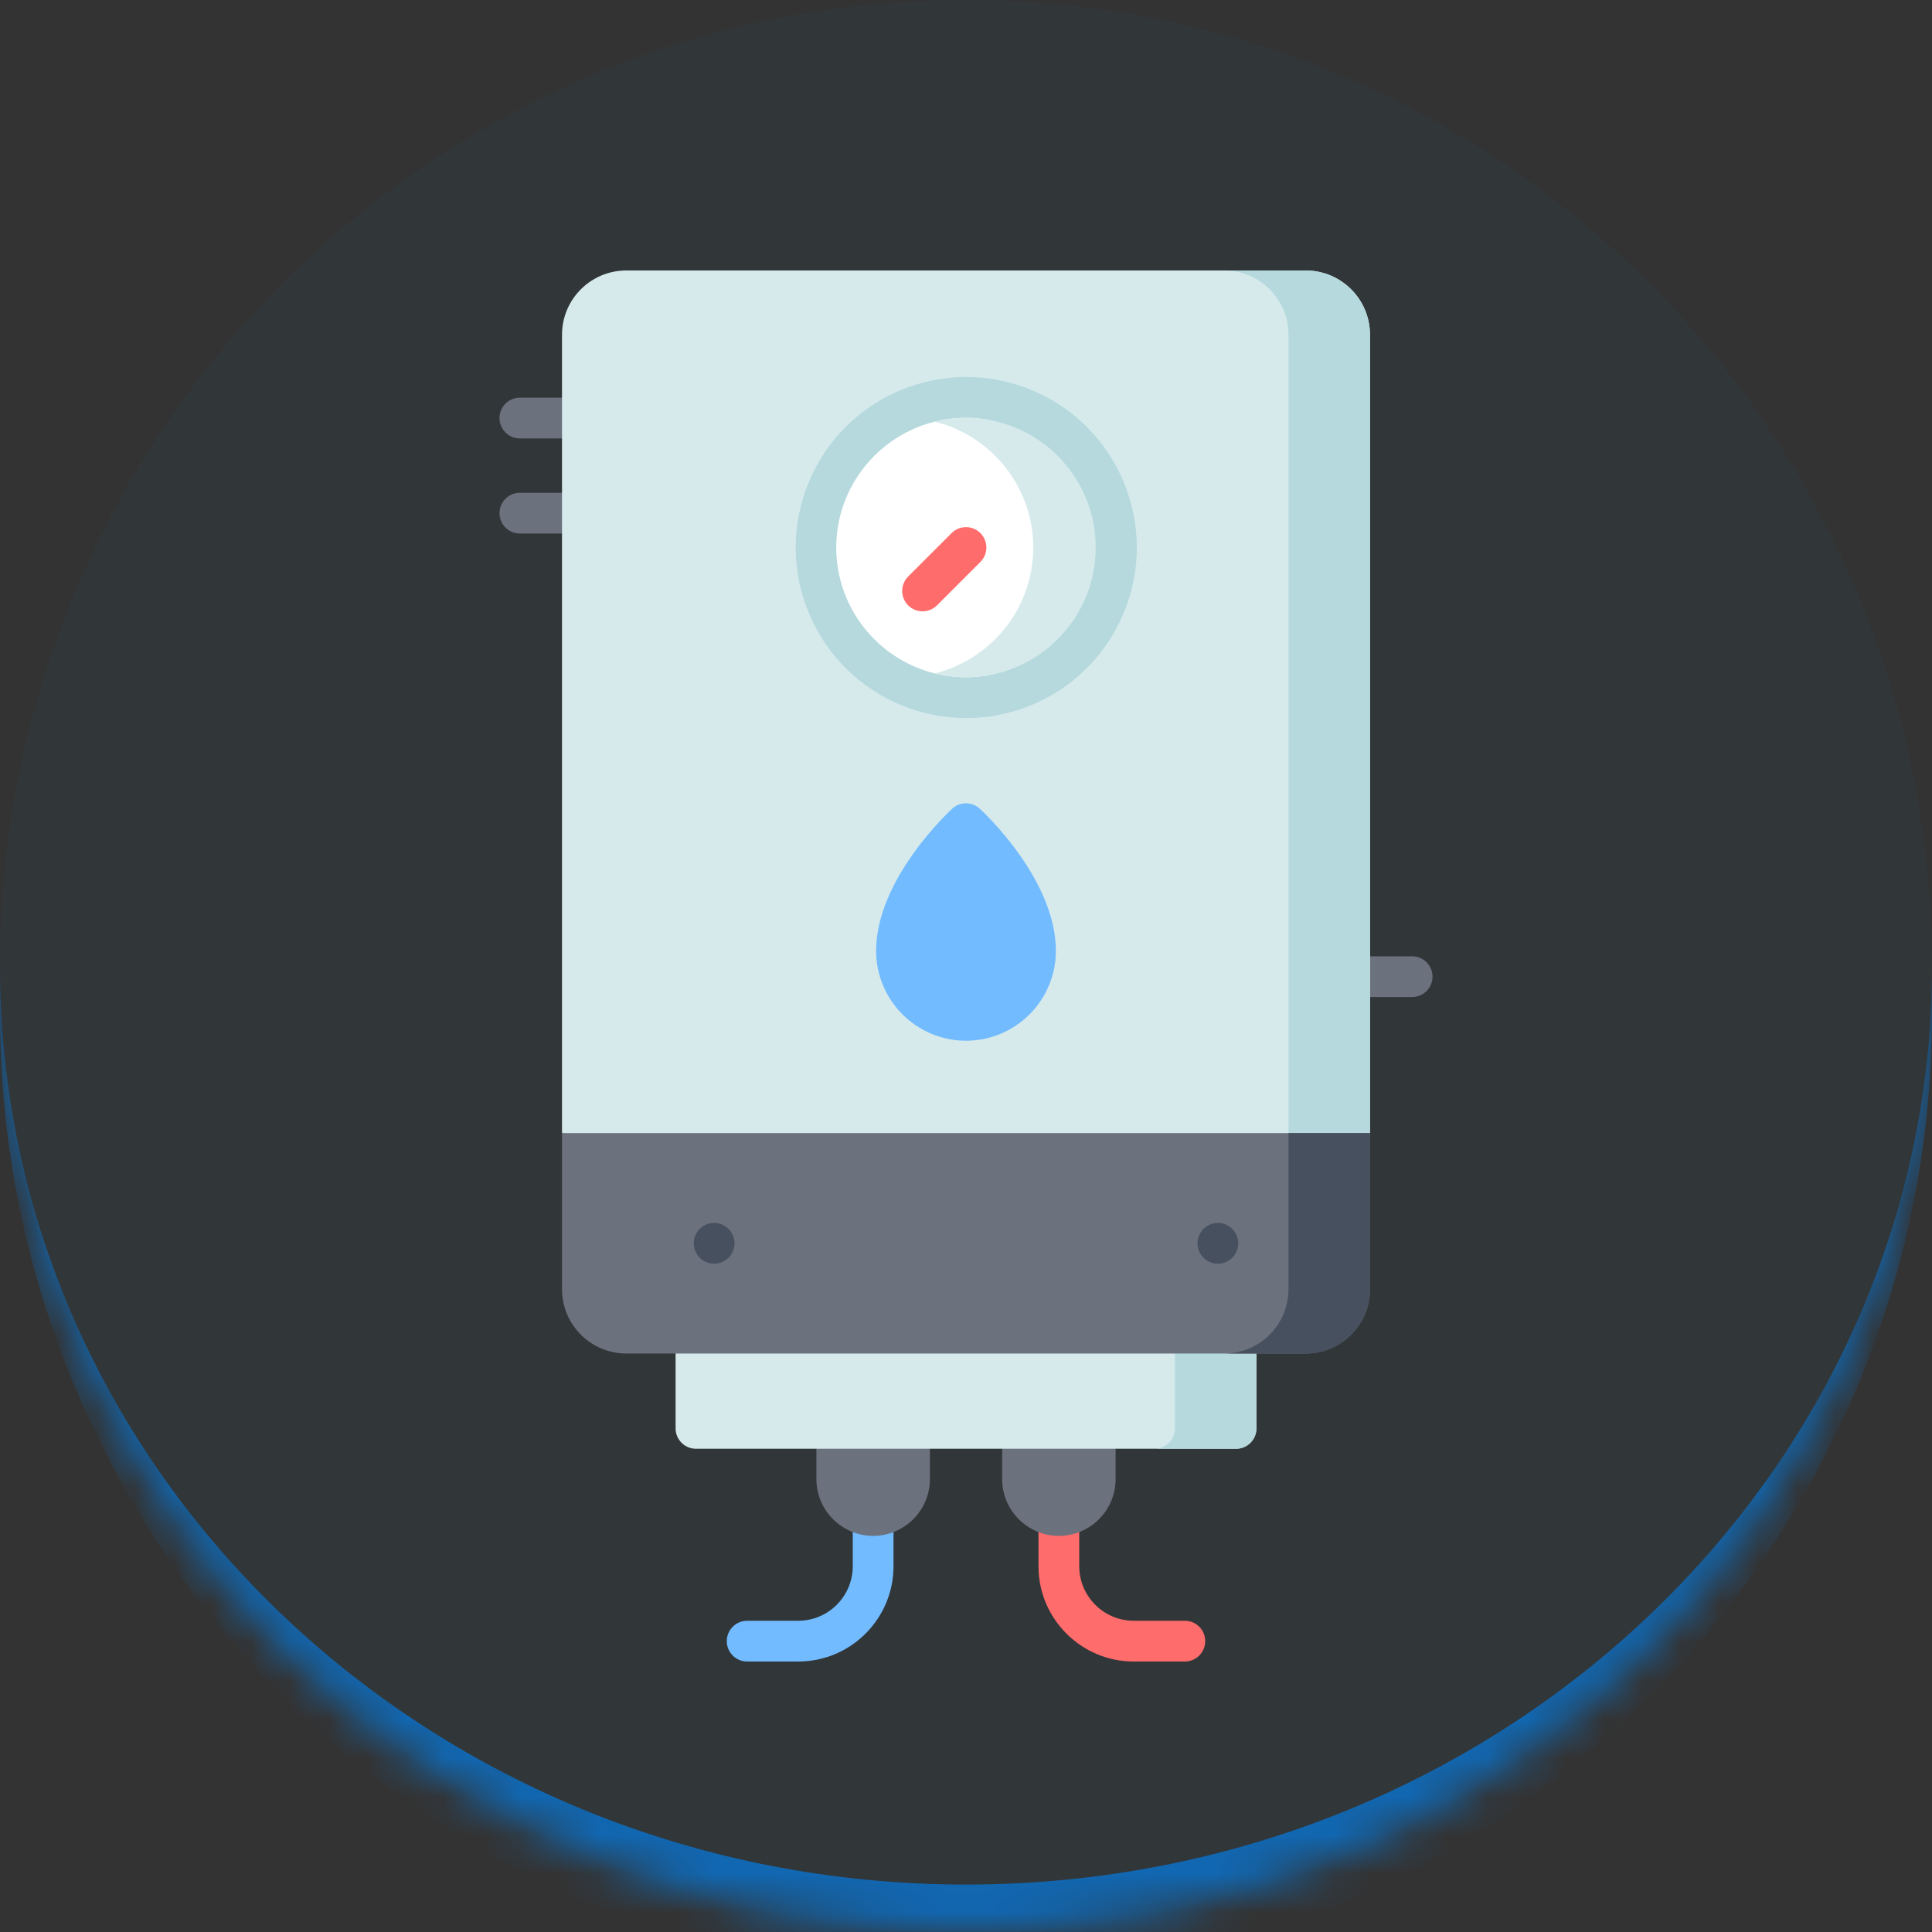 <svg width="50" height="50" viewBox="0 0 50 50" fill="none" xmlns="http://www.w3.org/2000/svg">
<rect x="0" y="0" width="50" height="50" fill="#333333" stroke="none"/>
<mask id="path-1-inside-1_6_1886" fill="white">
<path d="M0 25C0 11.193 11.193 0 25 0C38.807 0 50 11.193 50 25C50 38.807 38.807 50 25 50C11.193 50 0 38.807 0 25Z"/>
</mask>
<path d="M0 25C0 11.193 11.193 0 25 0C38.807 0 50 11.193 50 25C50 38.807 38.807 50 25 50C11.193 50 0 38.807 0 25Z" fill="#1167B1" fill-opacity="0.05"/>
<path d="M0 0H50H0ZM50 26.228C50 40.035 38.807 51.228 25 51.228C11.193 51.228 0 40.035 0 26.228V25C0 38.129 11.193 48.772 25 48.772C38.807 48.772 50 38.129 50 25V26.228ZM0 50V0V50ZM50 0V50V0Z" fill="#1167B1" mask="url(#path-1-inside-1_6_1886)"/>
<g clip-path="url(#clip0_6_1886)">
<path d="M22.597 38.676C22.305 38.676 22.069 38.912 22.069 39.203V40.534C22.069 41.312 21.436 41.945 20.659 41.945H19.336C19.045 41.945 18.809 42.181 18.809 42.473C18.809 42.764 19.045 43 19.336 43H20.659C22.018 43 23.124 41.894 23.124 40.534V39.203C23.124 38.912 22.888 38.676 22.597 38.676Z" fill="#72BBFF"/>
<path d="M23.538 36.458H21.655C21.364 36.458 21.128 36.694 21.128 36.986V38.279C21.128 39.089 21.787 39.748 22.597 39.748C23.407 39.748 24.066 39.089 24.066 38.279V36.986C24.066 36.694 23.829 36.458 23.538 36.458Z" fill="#6B717D"/>
<path d="M27.404 38.676C27.695 38.676 27.931 38.912 27.931 39.203V40.535C27.931 41.312 28.564 41.945 29.342 41.945H30.664C30.955 41.945 31.191 42.181 31.191 42.473C31.191 42.764 30.955 43 30.664 43H29.342C27.982 43 26.876 41.894 26.876 40.535V39.203C26.876 38.912 27.112 38.676 27.404 38.676Z" fill="#FF6C6C"/>
<path d="M26.462 36.458H28.345C28.636 36.458 28.872 36.694 28.872 36.986V38.279C28.872 39.089 28.214 39.748 27.404 39.748C26.594 39.748 25.935 39.089 25.935 38.279V36.986C25.935 36.694 26.171 36.458 26.462 36.458Z" fill="#6B717D"/>
<path d="M15.072 10.292H13.454C13.163 10.292 12.927 10.528 12.927 10.82C12.927 11.111 13.163 11.347 13.454 11.347H15.072C15.364 11.347 15.6 11.111 15.6 10.82C15.6 10.528 15.364 10.292 15.072 10.292Z" fill="#6B717D"/>
<path d="M15.072 12.753H13.454C13.163 12.753 12.927 12.989 12.927 13.28C12.927 13.572 13.163 13.808 13.454 13.808H15.072C15.364 13.808 15.6 13.572 15.6 13.28C15.6 12.989 15.364 12.753 15.072 12.753Z" fill="#6B717D"/>
<path d="M36.546 24.749H34.928C34.636 24.749 34.4 24.985 34.4 25.276C34.4 25.567 34.636 25.803 34.928 25.803H36.546C36.837 25.803 37.074 25.567 37.074 25.276C37.074 24.985 36.837 24.749 36.546 24.749Z" fill="#6B717D"/>
<path d="M32.516 34.502V36.966C32.516 37.257 32.28 37.494 31.989 37.494H18.012C17.721 37.494 17.484 37.257 17.484 36.966V34.502C17.484 34.211 17.721 33.974 18.012 33.974H31.989C32.28 33.974 32.516 34.211 32.516 34.502Z" fill="#D6EAEC"/>
<path d="M32.516 34.502V36.966C32.516 37.257 32.28 37.494 31.989 37.494H29.879C30.17 37.494 30.407 37.257 30.407 36.966V34.502C30.407 34.211 30.17 33.974 29.879 33.974H31.989C32.28 33.974 32.516 34.211 32.516 34.502Z" fill="#B5D9DD"/>
<path d="M35.455 8.662V29.324L33.346 29.899L25 32.177L14.545 29.324V8.662C14.545 7.745 15.291 7 16.207 7H33.793C34.709 7 35.455 7.745 35.455 8.662Z" fill="#D6EAEC"/>
<path d="M35.455 8.662V29.324L33.346 29.899V8.662C33.346 7.745 32.599 7 31.683 7H33.793C34.709 7 35.455 7.745 35.455 8.662Z" fill="#B5D9DD"/>
<path d="M35.455 29.324V33.367C35.455 34.284 34.709 35.029 33.793 35.029H16.207C15.291 35.029 14.545 34.284 14.545 33.367V29.324H35.455Z" fill="#6B717D"/>
<path d="M35.455 29.324V33.367C35.455 34.284 34.709 35.029 33.793 35.029H31.683C32.599 35.029 33.346 34.284 33.346 33.367V29.324H35.455Z" fill="#47505E"/>
<path d="M25.356 20.928C25.154 20.744 24.846 20.744 24.644 20.928C24.564 21.002 22.674 22.752 22.674 24.608C22.674 25.891 23.718 26.934 25 26.934C26.283 26.934 27.326 25.891 27.326 24.608C27.326 22.752 25.436 21.002 25.356 20.928Z" fill="#72BBFF"/>
<path d="M29.083 15.86C30.017 13.608 28.948 11.027 26.696 10.094C24.445 9.16 21.863 10.229 20.93 12.48C19.997 14.732 21.065 17.314 23.317 18.247C25.568 19.18 28.15 18.111 29.083 15.86Z" fill="#B5D9DD"/>
<path d="M27.654 14.17C27.654 16.021 26.851 17.527 25 17.527C24.721 17.527 24.451 17.493 24.191 17.428C22.729 17.066 21.642 15.743 21.642 14.17C21.642 12.597 22.729 11.274 24.191 10.912C24.451 10.847 24.721 10.813 25 10.813C26.851 10.813 27.654 12.319 27.654 14.17Z" fill="white"/>
<path d="M28.357 14.17C28.357 16.021 26.851 17.527 25 17.527C24.721 17.527 24.451 17.493 24.191 17.428C25.653 17.066 26.74 15.743 26.74 14.17C26.74 12.597 25.653 11.274 24.191 10.912C24.451 10.847 24.721 10.813 25 10.813C26.851 10.813 28.357 12.319 28.357 14.17Z" fill="#D6EAEC"/>
<path d="M25.373 13.797C25.167 13.591 24.833 13.591 24.627 13.797L23.503 14.921C23.297 15.127 23.297 15.461 23.503 15.667C23.606 15.77 23.741 15.821 23.876 15.821C24.011 15.821 24.146 15.77 24.249 15.667L25.373 14.543C25.579 14.337 25.579 14.003 25.373 13.797Z" fill="#FF6C6C"/>
<path d="M18.481 32.704C18.772 32.704 19.009 32.468 19.009 32.177C19.009 31.886 18.772 31.649 18.481 31.649C18.19 31.649 17.954 31.886 17.954 32.177C17.954 32.468 18.19 32.704 18.481 32.704Z" fill="#47505E"/>
<path d="M31.519 32.704C31.81 32.704 32.046 32.468 32.046 32.177C32.046 31.886 31.81 31.649 31.519 31.649C31.228 31.649 30.991 31.886 30.991 32.177C30.991 32.468 31.228 32.704 31.519 32.704Z" fill="#47505E"/>
</g>
<defs>
<clipPath id="clip0_6_1886">
<rect width="36" height="36" fill="white" transform="translate(7 7)"/>
</clipPath>
</defs>
</svg>
